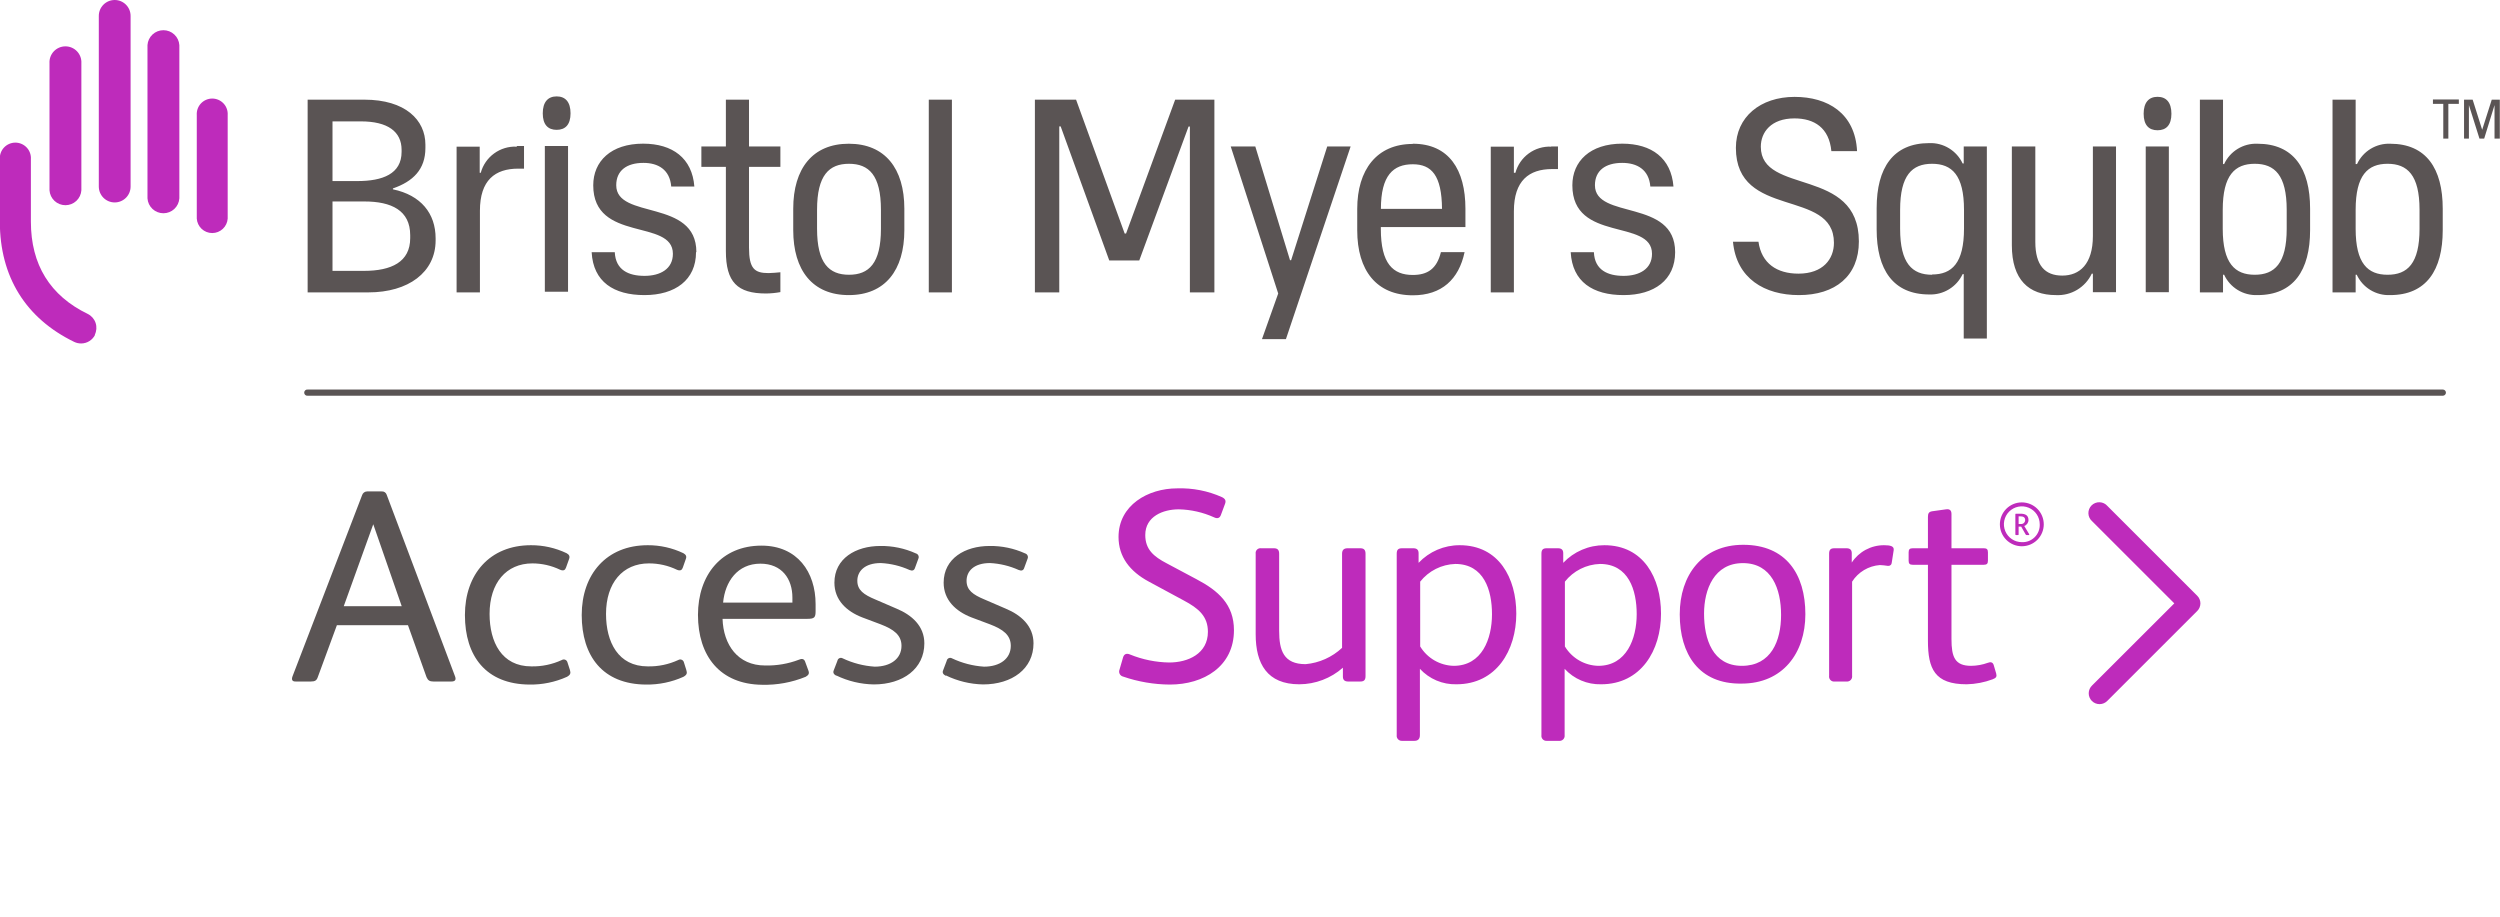 <svg width="259" height="95" viewBox="0 0 259 95" fill="none" xmlns="http://www.w3.org/2000/svg">
<g clip-path="url(#clip0_728_38214)">
<path d="M116.355 70.094C116.28 70.077 116.209 70.044 116.148 69.996C116.087 69.949 116.037 69.889 116.002 69.821C115.966 69.753 115.946 69.677 115.942 69.6C115.939 69.523 115.952 69.447 115.981 69.375L116.355 68.088C116.47 67.722 116.758 67.664 117.074 67.808C118.364 68.332 119.74 68.613 121.132 68.635C123.081 68.635 125.139 67.722 125.139 65.457C125.139 63.861 124.196 63.034 122.621 62.2L119.024 60.258C117.053 59.202 115.88 57.684 115.88 55.628C115.88 52.335 118.938 50.595 121.945 50.595C123.548 50.54 125.143 50.852 126.606 51.508C126.945 51.681 127.031 51.882 126.916 52.191L126.491 53.335C126.376 53.68 126.117 53.766 125.772 53.593C124.622 53.074 123.379 52.793 122.117 52.767C120.513 52.767 118.65 53.486 118.65 55.427C118.65 56.915 119.513 57.656 120.88 58.367L123.945 60C126.232 61.2 127.837 62.631 127.837 65.291C127.837 69.037 124.714 70.921 121.197 70.921C119.548 70.911 117.913 70.632 116.355 70.094ZM130.088 65.716V57.368C130.076 57.291 130.082 57.212 130.106 57.137C130.131 57.062 130.172 56.995 130.228 56.939C130.283 56.884 130.351 56.842 130.425 56.818C130.5 56.794 130.579 56.788 130.657 56.8H131.973C132.347 56.8 132.52 56.965 132.52 57.368V65.349C132.52 67.376 132.973 68.807 135.261 68.807C136.673 68.681 138.003 68.086 139.038 67.118V57.368C139.038 56.965 139.239 56.8 139.613 56.8H140.93C141.297 56.8 141.469 56.965 141.469 57.368V70.037C141.469 70.432 141.326 70.605 140.93 70.605H139.671C139.326 70.605 139.124 70.461 139.124 70.094V69.174C137.877 70.275 136.271 70.886 134.606 70.892C131.29 70.892 130.088 68.778 130.088 65.716ZM144.7 76.155V57.368C144.7 56.965 144.843 56.8 145.246 56.8H146.419C146.764 56.8 146.966 56.944 146.966 57.311V58.31C147.513 57.73 148.173 57.269 148.905 56.955C149.638 56.641 150.427 56.48 151.225 56.484C155.289 56.484 157.088 59.885 157.088 63.573C157.088 67.376 155.03 70.892 150.879 70.892C150.172 70.91 149.469 70.775 148.817 70.499C148.166 70.222 147.581 69.81 147.102 69.289V76.155C147.102 76.551 146.908 76.752 146.534 76.752H145.246C145.169 76.756 145.092 76.743 145.02 76.713C144.949 76.684 144.885 76.639 144.832 76.582C144.78 76.525 144.741 76.457 144.718 76.384C144.695 76.31 144.689 76.232 144.7 76.155ZM154.57 63.63C154.57 61.143 153.742 58.425 150.764 58.425C150.062 58.448 149.373 58.624 148.745 58.941C148.118 59.258 147.567 59.707 147.131 60.258V66.974C147.494 67.572 148.002 68.069 148.608 68.42C149.214 68.77 149.899 68.963 150.599 68.98C153.541 68.98 154.57 66.176 154.57 63.63ZM159.692 76.155V57.368C159.692 56.965 159.836 56.8 160.231 56.8H161.411C161.749 56.8 161.951 56.944 161.951 57.311V58.31C162.498 57.731 163.158 57.27 163.891 56.956C164.623 56.641 165.413 56.481 166.21 56.484C170.274 56.484 172.08 59.885 172.08 63.573C172.08 67.376 170.015 70.892 165.872 70.892C165.164 70.91 164.461 70.777 163.809 70.5C163.158 70.224 162.573 69.811 162.095 69.289V76.155C162.106 76.234 162.099 76.315 162.075 76.391C162.05 76.467 162.009 76.537 161.953 76.594C161.898 76.652 161.83 76.696 161.754 76.723C161.679 76.751 161.599 76.76 161.519 76.752H160.231C160.154 76.756 160.077 76.743 160.006 76.714C159.935 76.684 159.871 76.639 159.819 76.582C159.768 76.525 159.729 76.457 159.707 76.383C159.685 76.309 159.68 76.231 159.692 76.155ZM169.562 63.63C169.562 61.143 168.728 58.425 165.756 58.425C165.054 58.447 164.364 58.622 163.737 58.939C163.109 59.256 162.558 59.706 162.123 60.258V66.974C162.484 67.572 162.991 68.07 163.596 68.421C164.201 68.772 164.885 68.964 165.584 68.98C168.505 68.98 169.562 66.176 169.562 63.63ZM174.022 63.63C174.022 59.597 176.339 56.441 180.598 56.441C185.037 56.441 187.036 59.496 187.036 63.63C187.036 67.664 184.691 70.82 180.432 70.82C175.994 70.892 174.022 67.75 174.022 63.659V63.63ZM184.519 63.688C184.519 61.028 183.547 58.339 180.569 58.339C177.591 58.339 176.54 61.056 176.54 63.573C176.54 66.204 177.425 68.98 180.461 68.98C183.497 68.98 184.519 66.377 184.519 63.717V63.688ZM189.497 69.979V57.368C189.497 56.965 189.641 56.8 190.036 56.8H191.295C191.641 56.8 191.842 56.944 191.842 57.311V58.281C192.206 57.727 192.702 57.272 193.286 56.958C193.87 56.644 194.524 56.481 195.187 56.484C195.82 56.484 196.245 56.57 196.187 56.994L195.986 58.281C195.985 58.331 195.974 58.38 195.953 58.425C195.933 58.469 195.902 58.51 195.865 58.542C195.828 58.575 195.784 58.599 195.737 58.614C195.689 58.628 195.639 58.632 195.59 58.626C195.314 58.582 195.035 58.553 194.756 58.54C194.175 58.583 193.613 58.761 193.113 59.059C192.614 59.357 192.191 59.768 191.878 60.258V70.008C191.889 70.087 191.883 70.168 191.858 70.244C191.834 70.32 191.792 70.389 191.736 70.447C191.681 70.505 191.613 70.549 191.538 70.576C191.463 70.603 191.382 70.613 191.303 70.605H190.087C190.006 70.617 189.923 70.61 189.845 70.585C189.767 70.559 189.697 70.515 189.639 70.457C189.582 70.399 189.539 70.328 189.514 70.249C189.489 70.171 189.483 70.089 189.497 70.008V69.979ZM199.734 66.384V58.511H198.158C197.849 58.511 197.734 58.396 197.734 58.087V57.224C197.734 56.915 197.849 56.8 198.158 56.8H199.734V53.565C199.734 53.198 199.82 53.025 200.166 52.968L201.604 52.767C202 52.709 202.173 52.882 202.173 53.255V56.8H205.525C205.835 56.8 205.95 56.915 205.95 57.224V58.087C205.95 58.396 205.835 58.511 205.525 58.511H202.173V66.204C202.173 68.059 202.518 68.98 204.209 68.98C204.803 68.974 205.392 68.867 205.95 68.663C206.237 68.548 206.468 68.606 206.554 68.922L206.806 69.778C206.892 70.094 206.806 70.238 206.439 70.375C205.578 70.697 204.668 70.872 203.748 70.892C200.425 70.892 199.734 69.289 199.734 66.377V66.384ZM218.331 72.596L227.632 63.3C227.737 63.196 227.82 63.073 227.876 62.937C227.933 62.801 227.962 62.656 227.962 62.509C227.962 62.362 227.933 62.216 227.876 62.081C227.82 61.945 227.737 61.822 227.632 61.718L218.331 52.422C218.23 52.304 218.106 52.209 217.967 52.142C217.828 52.076 217.676 52.038 217.522 52.032C217.368 52.026 217.214 52.053 217.07 52.109C216.926 52.165 216.796 52.251 216.686 52.36C216.577 52.469 216.492 52.6 216.435 52.743C216.379 52.887 216.353 53.041 216.358 53.195C216.364 53.349 216.402 53.501 216.469 53.64C216.536 53.779 216.631 53.903 216.748 54.003L225.258 62.509L216.748 71.007C216.638 71.11 216.55 71.234 216.488 71.371C216.427 71.508 216.394 71.656 216.391 71.807C216.388 71.957 216.416 72.106 216.472 72.246C216.528 72.385 216.612 72.512 216.718 72.619C216.824 72.725 216.951 72.81 217.09 72.866C217.229 72.923 217.379 72.951 217.529 72.949C217.68 72.947 217.828 72.915 217.966 72.854C218.103 72.793 218.227 72.706 218.331 72.596ZM207.187 54.32C207.187 53.717 207.427 53.139 207.853 52.713C208.279 52.287 208.857 52.048 209.46 52.048C210.063 52.048 210.641 52.287 211.068 52.713C211.494 53.139 211.734 53.717 211.734 54.32C211.734 54.922 211.494 55.5 211.068 55.926C210.641 56.352 210.063 56.592 209.46 56.592C208.857 56.592 208.279 56.352 207.853 55.926C207.427 55.5 207.187 54.922 207.187 54.32ZM211.316 54.32C211.318 53.952 211.21 53.593 211.007 53.287C210.804 52.981 210.515 52.742 210.176 52.601C209.837 52.459 209.463 52.421 209.103 52.492C208.742 52.563 208.411 52.739 208.15 52.998C207.89 53.257 207.713 53.588 207.64 53.948C207.568 54.308 207.605 54.681 207.745 55.021C207.885 55.36 208.123 55.65 208.428 55.854C208.734 56.058 209.093 56.167 209.46 56.167C209.706 56.179 209.952 56.139 210.182 56.05C210.412 55.961 210.62 55.825 210.795 55.651C210.97 55.478 211.106 55.27 211.196 55.04C211.286 54.811 211.327 54.566 211.316 54.32ZM208.791 55.355V53.299C208.791 53.234 208.791 53.22 208.87 53.22H209.331C209.791 53.22 210.151 53.37 210.151 53.874C210.15 54.009 210.107 54.142 210.029 54.252C209.95 54.363 209.84 54.447 209.712 54.492L210.23 55.355C210.23 55.398 210.23 55.434 210.187 55.434H209.971C209.95 55.436 209.928 55.431 209.909 55.421C209.89 55.411 209.874 55.395 209.863 55.377L209.396 54.557H209.129V55.355C209.129 55.42 209.129 55.434 209.05 55.434H208.863C208.842 55.434 208.791 55.42 208.791 55.355ZM209.352 54.284C209.409 54.291 209.467 54.286 209.522 54.269C209.577 54.252 209.627 54.223 209.67 54.185C209.713 54.147 209.748 54.1 209.771 54.048C209.794 53.995 209.806 53.938 209.806 53.881C209.806 53.593 209.619 53.493 209.302 53.493H209.129V54.284H209.352ZM20.386 22.648C20.414 23.054 20.594 23.434 20.891 23.712C21.189 23.99 21.58 24.144 21.987 24.144C22.394 24.144 22.786 23.99 23.083 23.712C23.38 23.434 23.561 23.054 23.588 22.648V11.921C23.602 11.702 23.572 11.482 23.498 11.275C23.424 11.068 23.309 10.879 23.159 10.718C23.009 10.558 22.827 10.43 22.626 10.343C22.424 10.255 22.207 10.21 21.987 10.21C21.767 10.21 21.55 10.255 21.348 10.343C21.147 10.43 20.965 10.558 20.815 10.718C20.665 10.879 20.55 11.068 20.476 11.275C20.402 11.482 20.372 11.702 20.386 11.921V22.648ZM15.279 20.549C15.306 20.968 15.492 21.36 15.799 21.647C16.105 21.934 16.51 22.093 16.93 22.093C17.35 22.093 17.754 21.934 18.06 21.647C18.367 21.36 18.553 20.968 18.581 20.549V4.673C18.553 4.255 18.367 3.862 18.06 3.575C17.754 3.288 17.35 3.129 16.93 3.129C16.51 3.129 16.105 3.288 15.799 3.575C15.492 3.862 15.306 4.255 15.279 4.673V20.549ZM10.236 19.326C10.236 19.763 10.409 20.182 10.718 20.491C11.027 20.799 11.446 20.973 11.883 20.973C12.32 20.973 12.739 20.799 13.048 20.491C13.357 20.182 13.53 19.763 13.53 19.326V1.646C13.53 1.21 13.357 0.791 13.048 0.482C12.739 0.173 12.32 0 11.883 0C11.446 0 11.027 0.173 10.718 0.482C10.409 0.791 10.236 1.21 10.236 1.646V19.326ZM5.128 19.715C5.155 20.134 5.341 20.526 5.648 20.813C5.955 21.1 6.359 21.259 6.779 21.259C7.199 21.259 7.603 21.1 7.91 20.813C8.216 20.526 8.402 20.134 8.43 19.715V6.564C8.445 6.339 8.413 6.112 8.337 5.899C8.261 5.686 8.142 5.49 7.987 5.325C7.832 5.16 7.645 5.028 7.437 4.938C7.229 4.848 7.005 4.802 6.779 4.802C6.552 4.802 6.328 4.848 6.121 4.938C5.913 5.028 5.726 5.16 5.571 5.325C5.416 5.49 5.297 5.686 5.221 5.899C5.145 6.112 5.113 6.339 5.128 6.564V19.715ZM9.854 34.677C9.723 34.947 9.518 35.175 9.264 35.335C9.01 35.495 8.716 35.581 8.415 35.583C8.167 35.585 7.921 35.531 7.696 35.425C2.66 32.98 -0.016 28.666 -0.016 22.965V16.494C-0.031 16.273 -2.39164e-05 16.053 0.074 15.845C0.148 15.637 0.264 15.447 0.415 15.286C0.566 15.125 0.748 14.996 0.95 14.909C1.153 14.821 1.371 14.775 1.592 14.775C1.813 14.775 2.031 14.821 2.233 14.909C2.436 14.996 2.618 15.125 2.769 15.286C2.92 15.447 3.036 15.637 3.11 15.845C3.184 16.053 3.215 16.273 3.2 16.494V22.965C3.2 27.415 5.185 30.636 9.099 32.527C9.48 32.718 9.77 33.053 9.905 33.457C10.039 33.861 10.008 34.303 9.818 34.684" fill="#BE2BBB"/>
<path d="M30.317 70.037L37.511 51.307C37.544 51.194 37.612 51.095 37.705 51.024C37.798 50.953 37.912 50.913 38.029 50.912H39.547C39.658 50.901 39.769 50.929 39.862 50.991C39.955 51.052 40.024 51.144 40.058 51.25L47.13 70.037C47.267 70.375 47.209 70.605 46.756 70.605H44.907C44.511 70.605 44.339 70.49 44.188 70.152L42.267 64.774H34.9L32.922 70.152C32.807 70.49 32.641 70.605 32.202 70.605H30.663C30.231 70.626 30.181 70.375 30.317 70.037ZM41.619 62.804L38.67 54.312L35.612 62.804H41.619ZM48.166 63.717C48.166 59.511 50.712 56.484 55.007 56.484C56.284 56.479 57.545 56.761 58.698 57.311C58.957 57.455 59.065 57.627 58.957 57.915L58.64 58.799C58.554 59.058 58.381 59.173 58.036 59.029C57.139 58.596 56.155 58.37 55.158 58.368C52.439 58.368 50.72 60.402 50.72 63.602C50.72 66.521 51.979 69.037 55.036 69.037C56.13 69.061 57.215 68.835 58.209 68.376C58.26 68.345 58.318 68.326 58.378 68.321C58.438 68.316 58.498 68.326 58.554 68.348C58.609 68.37 58.659 68.405 58.699 68.45C58.739 68.495 58.768 68.548 58.784 68.606L59.043 69.404C59.151 69.749 59.094 69.922 58.727 70.123C57.512 70.667 56.194 70.939 54.864 70.921C50.346 70.892 48.166 67.973 48.166 63.717ZM60.266 63.717C60.266 59.511 62.813 56.484 67.108 56.484C68.384 56.48 69.646 56.762 70.798 57.311C71.05 57.455 71.165 57.627 71.05 57.915L70.741 58.799C70.654 59.058 70.482 59.173 70.136 59.029C69.228 58.591 68.232 58.364 67.223 58.368C64.504 58.368 62.784 60.402 62.784 63.602C62.784 66.521 64.043 69.037 67.101 69.037C68.195 69.061 69.28 68.835 70.273 68.376C70.325 68.345 70.382 68.326 70.442 68.321C70.502 68.316 70.562 68.326 70.618 68.348C70.674 68.37 70.724 68.405 70.764 68.45C70.804 68.495 70.833 68.548 70.849 68.606L71.1 69.404C71.216 69.749 71.158 69.922 70.791 70.123C69.577 70.667 68.258 70.939 66.928 70.921C62.439 70.892 60.266 67.973 60.266 63.717ZM72.309 63.717C72.309 59.539 74.769 56.527 78.892 56.527C82.611 56.527 84.496 59.273 84.496 62.588V63.307C84.496 63.968 84.381 64.112 83.64 64.112H74.856C74.942 66.794 76.431 68.944 79.258 68.944C80.462 68.975 81.659 68.77 82.784 68.34C83.035 68.225 83.294 68.225 83.409 68.541L83.755 69.483C83.87 69.799 83.755 69.943 83.467 70.116C82.035 70.701 80.496 70.983 78.949 70.943C74.597 70.892 72.309 67.973 72.309 63.688V63.717ZM82.093 62.43V61.912C82.093 59.971 81.007 58.396 78.776 58.396C76.403 58.396 75.115 60.258 74.913 62.43H82.093ZM86.64 70.008C86.381 69.864 86.266 69.692 86.381 69.433L86.755 68.462C86.764 68.403 86.788 68.348 86.823 68.3C86.859 68.253 86.906 68.214 86.96 68.189C87.014 68.163 87.073 68.151 87.132 68.154C87.192 68.156 87.25 68.173 87.301 68.203C88.343 68.697 89.468 68.99 90.618 69.066C92.28 69.066 93.395 68.232 93.395 66.909C93.395 65.795 92.589 65.198 91.237 64.68L89.323 63.961C87.69 63.329 86.445 62.157 86.445 60.366C86.445 57.85 88.675 56.563 91.193 56.563C92.465 56.544 93.725 56.807 94.884 57.332C94.94 57.347 94.992 57.374 95.036 57.41C95.08 57.447 95.116 57.493 95.141 57.545C95.165 57.597 95.178 57.654 95.179 57.712C95.179 57.769 95.167 57.826 95.143 57.879L94.798 58.821C94.711 59.108 94.517 59.166 94.229 59.051C93.29 58.628 92.28 58.384 91.251 58.332C89.568 58.332 88.819 59.194 88.819 60.165C88.819 61.136 89.481 61.603 90.683 62.106L92.884 63.055C94.46 63.71 95.762 64.853 95.762 66.65C95.762 69.275 93.553 70.907 90.524 70.907C89.177 70.883 87.852 70.567 86.64 69.979V70.008ZM97.97 70.008C97.711 69.864 97.596 69.692 97.711 69.433L98.078 68.462C98.088 68.403 98.111 68.348 98.147 68.3C98.183 68.253 98.23 68.214 98.283 68.189C98.337 68.163 98.396 68.151 98.456 68.154C98.515 68.156 98.573 68.173 98.625 68.203C99.666 68.697 100.791 68.99 101.941 69.066C103.603 69.066 104.718 68.232 104.718 66.909C104.718 65.795 103.92 65.198 102.56 64.68L100.639 63.961C99.013 63.329 97.762 62.157 97.762 60.366C97.762 57.85 99.992 56.563 102.51 56.563C103.782 56.544 105.042 56.807 106.2 57.332C106.255 57.348 106.306 57.375 106.35 57.412C106.394 57.449 106.429 57.495 106.453 57.547C106.478 57.599 106.491 57.655 106.492 57.712C106.493 57.769 106.482 57.826 106.459 57.879L106.114 58.821C106.028 59.108 105.826 59.166 105.538 59.051C104.601 58.629 103.594 58.385 102.567 58.332C100.877 58.332 100.136 59.194 100.136 60.165C100.136 61.136 100.79 61.603 101.992 62.106L104.193 63.055C105.769 63.71 107.071 64.853 107.071 66.65C107.071 69.275 104.869 70.907 101.833 70.907C100.506 70.875 99.201 70.559 98.006 69.979L97.97 70.008ZM224.959 11.784C224.959 12.949 224.427 13.495 223.521 13.495C222.614 13.495 222.082 12.949 222.082 11.784C222.082 10.62 222.614 10.03 223.521 10.03C224.427 10.03 224.959 10.612 224.959 11.784ZM250.664 23.705C250.664 27.3 249.412 28.465 247.355 28.465C245.297 28.465 244.045 27.293 244.045 23.705V21.735C244.045 18.14 245.304 16.968 247.355 16.968C249.405 16.968 250.664 18.14 250.664 21.735V23.705ZM247.642 14.89C246.923 14.861 246.211 15.045 245.596 15.42C244.981 15.795 244.492 16.344 244.189 16.997H244.045V10.325H241.65V30.291H244.045V28.465H244.16C244.463 29.118 244.952 29.667 245.567 30.042C246.182 30.417 246.894 30.601 247.613 30.572C251.354 30.572 253.067 28.005 253.067 23.842V21.62C253.067 17.457 251.354 14.89 247.613 14.89H247.642ZM236.902 23.705C236.902 27.3 235.643 28.465 233.592 28.465C231.542 28.465 230.276 27.293 230.276 23.705V21.735C230.276 18.14 231.535 16.968 233.592 16.968C235.65 16.968 236.902 18.14 236.902 21.735V23.705ZM233.873 14.89C233.153 14.861 232.441 15.045 231.827 15.42C231.212 15.795 230.722 16.344 230.42 16.997H230.305V10.325H227.909V30.291H230.305V28.465H230.42C230.722 29.118 231.212 29.667 231.827 30.042C232.441 30.417 233.153 30.601 233.873 30.572C237.614 30.572 239.326 28.005 239.326 23.842V21.62C239.326 17.457 237.614 14.89 233.873 14.89ZM222.298 15.171H224.693V30.27H222.298V15.171ZM216.823 15.171H219.219V30.27H216.823V28.35H216.708C216.38 29.047 215.852 29.631 215.191 30.026C214.53 30.422 213.765 30.612 212.996 30.572C210.176 30.572 208.428 28.975 208.428 25.409V15.171H210.859V25.071C210.859 27.494 211.859 28.551 213.65 28.551C215.442 28.551 216.823 27.379 216.823 24.446V15.171ZM200.162 28.465C198.104 28.465 196.852 27.293 196.852 23.705V21.735C196.852 18.14 198.104 16.968 200.162 16.968C202.219 16.968 203.471 18.14 203.471 21.735V23.676C203.471 27.271 202.212 28.436 200.162 28.436V28.465ZM203.442 16.932H203.327C203.021 16.282 202.531 15.735 201.917 15.36C201.303 14.986 200.593 14.8 199.874 14.826C196.133 14.826 194.421 17.392 194.421 21.555V23.777C194.421 27.94 196.133 30.507 199.874 30.507C200.593 30.533 201.303 30.347 201.917 29.972C202.531 29.598 203.021 29.051 203.327 28.4H203.442V35.072H205.838V15.171H203.442V16.932ZM192.579 25.014C192.579 28.609 190.126 30.572 186.363 30.572C182.824 30.572 179.889 28.86 179.536 25.042H182.176C182.493 27.293 184.09 28.35 186.32 28.35C188.86 28.35 189.996 26.84 189.996 25.157C189.996 19.477 179.838 22.763 179.838 15.315C179.838 12.122 182.378 10.037 185.917 10.037C189.342 10.037 192.198 11.72 192.392 15.66H189.73C189.5 13.237 187.96 12.266 185.903 12.266C183.479 12.266 182.421 13.704 182.421 15.2C182.421 20.232 192.579 17.256 192.579 25.014ZM173.544 26.128C173.544 29.004 171.385 30.572 168.206 30.572C165.026 30.572 162.896 29.205 162.724 26.128H165.127C165.206 27.983 166.565 28.58 168.206 28.58C169.846 28.58 171.148 27.861 171.148 26.294C171.148 22.619 162.896 25.157 162.896 19.197C162.896 16.717 164.724 14.883 168.062 14.883C171.119 14.883 173.141 16.393 173.371 19.326H170.975C170.831 17.565 169.601 16.875 168.062 16.875C166.321 16.875 165.235 17.673 165.235 19.19C165.235 22.785 173.544 20.556 173.544 26.121V26.128ZM160.688 15.171H161.407V17.515H160.803C158.407 17.515 156.839 18.708 156.839 21.879V30.291H154.443V15.192H156.839V17.903H156.997C157.216 17.097 157.702 16.389 158.377 15.896C159.052 15.403 159.875 15.155 160.709 15.192L160.688 15.171ZM146.365 17.018C148.307 17.018 149.364 18.162 149.393 21.642H143.062C143.062 18.162 144.343 17.018 146.365 17.018ZM146.365 14.912C142.631 14.912 140.609 17.594 140.609 21.642V23.863C140.609 28.026 142.609 30.593 146.365 30.593C149.364 30.593 151.134 28.939 151.731 26.121H149.278C148.854 27.861 147.882 28.486 146.365 28.486C144.314 28.486 143.055 27.314 143.055 23.727V23.525H151.818V21.62C151.818 17.572 150.105 14.89 146.365 14.89V14.912ZM137.501 15.171H139.926L133.221 35.137H130.739L132.422 30.406L127.502 15.171H130.048L133.645 26.955H133.761L137.501 15.171ZM121.747 10.325H125.811V30.291H123.272V13.107H123.135L118.027 26.984H114.919L109.884 13.093H109.74V30.291H107.215V10.325H111.481L116.516 24.194H116.66L121.747 10.325ZM96.222 10.325H98.618V30.291H96.222V10.325ZM91.265 23.705C91.265 27.3 90.006 28.465 87.956 28.465C85.906 28.465 84.647 27.293 84.647 23.705V21.735C84.647 18.14 85.899 16.968 87.956 16.968C90.014 16.968 91.265 18.14 91.265 21.735V23.705ZM87.934 14.89C84.194 14.89 82.179 17.457 82.179 21.62V23.842C82.179 28.005 84.179 30.572 87.934 30.572C91.69 30.572 93.69 28.005 93.69 23.842V21.62C93.69 17.457 91.69 14.89 87.934 14.89ZM77.597 15.171H80.848V17.285H77.597V25.639C77.597 27.839 78.165 28.292 79.625 28.292C80.021 28.292 80.481 28.235 80.848 28.206V30.262C80.359 30.352 79.864 30.4 79.366 30.406C76.395 30.406 75.201 29.234 75.201 26.013V17.285H72.662V15.171H75.201V10.325H77.597V15.171ZM72.108 26.128C72.108 29.004 69.949 30.572 66.77 30.572C63.59 30.572 61.46 29.205 61.295 26.128H63.691C63.777 27.983 65.129 28.58 66.77 28.58C68.41 28.58 69.712 27.861 69.712 26.294C69.712 22.619 61.46 25.157 61.46 19.197C61.46 16.717 63.288 14.883 66.626 14.883C69.683 14.883 71.712 16.393 71.935 19.326H69.539C69.395 17.565 68.172 16.875 66.662 16.875C64.921 16.875 63.842 17.673 63.842 19.19C63.842 22.785 72.144 20.556 72.144 26.121L72.108 26.128ZM59.108 11.741C59.108 12.906 58.576 13.452 57.669 13.452C56.763 13.452 56.23 12.906 56.23 11.741C56.23 10.576 56.763 9.987 57.669 9.987C58.576 9.987 59.108 10.569 59.108 11.741ZM56.446 15.128H58.849V30.226H56.446V15.128ZM53.569 15.128H54.288V17.471H53.691C51.288 17.471 49.72 18.665 49.72 21.836V30.291H47.303V15.192H49.698V17.903H49.806C50.026 17.097 50.513 16.39 51.187 15.898C51.862 15.405 52.684 15.156 53.518 15.192L53.569 15.128ZM42.497 24.669C42.497 27.142 40.547 28.062 37.706 28.062H34.447V20.872H37.756C40.554 20.872 42.497 21.8 42.497 24.367V24.669ZM34.447 12.575H37.382C40.181 12.575 41.605 13.639 41.605 15.53V15.732C41.605 18.025 39.627 18.759 37.022 18.759H34.447V12.575ZM40.706 19.614V19.521C42.785 18.802 44.072 17.558 44.072 15.329V14.984C44.072 12.431 41.993 10.325 37.749 10.325H31.871V30.291H38.173C42.295 30.291 45.13 28.22 45.13 24.899V24.697C45.13 22.109 43.605 20.218 40.706 19.614ZM253.649 14.358V10.763H254.736V10.303H252.052V10.763H253.124V14.358H253.649ZM258.98 14.358V10.325H258.146L257.153 13.445L256.167 10.325H255.275V14.358H255.779V10.886L256.872 14.358H257.361L258.433 10.886V14.358H258.98ZM253.398 40.673C253.398 40.589 253.364 40.509 253.305 40.45C253.245 40.39 253.165 40.357 253.081 40.357H31.886C31.84 40.35 31.793 40.353 31.748 40.366C31.703 40.379 31.662 40.401 31.626 40.432C31.591 40.462 31.563 40.5 31.543 40.542C31.524 40.584 31.514 40.63 31.514 40.677C31.514 40.723 31.524 40.769 31.543 40.812C31.563 40.854 31.591 40.892 31.626 40.922C31.662 40.952 31.703 40.975 31.748 40.988C31.793 41.001 31.84 41.004 31.886 40.997H253.095C253.177 40.991 253.254 40.955 253.31 40.895C253.367 40.835 253.398 40.755 253.398 40.673Z" fill="#5A5454"/>
</g>
<defs>
<clipPath id="clip0_728_38214">
<rect width="259" height="95" fill="white"/>
</clipPath>
</defs>
</svg>
